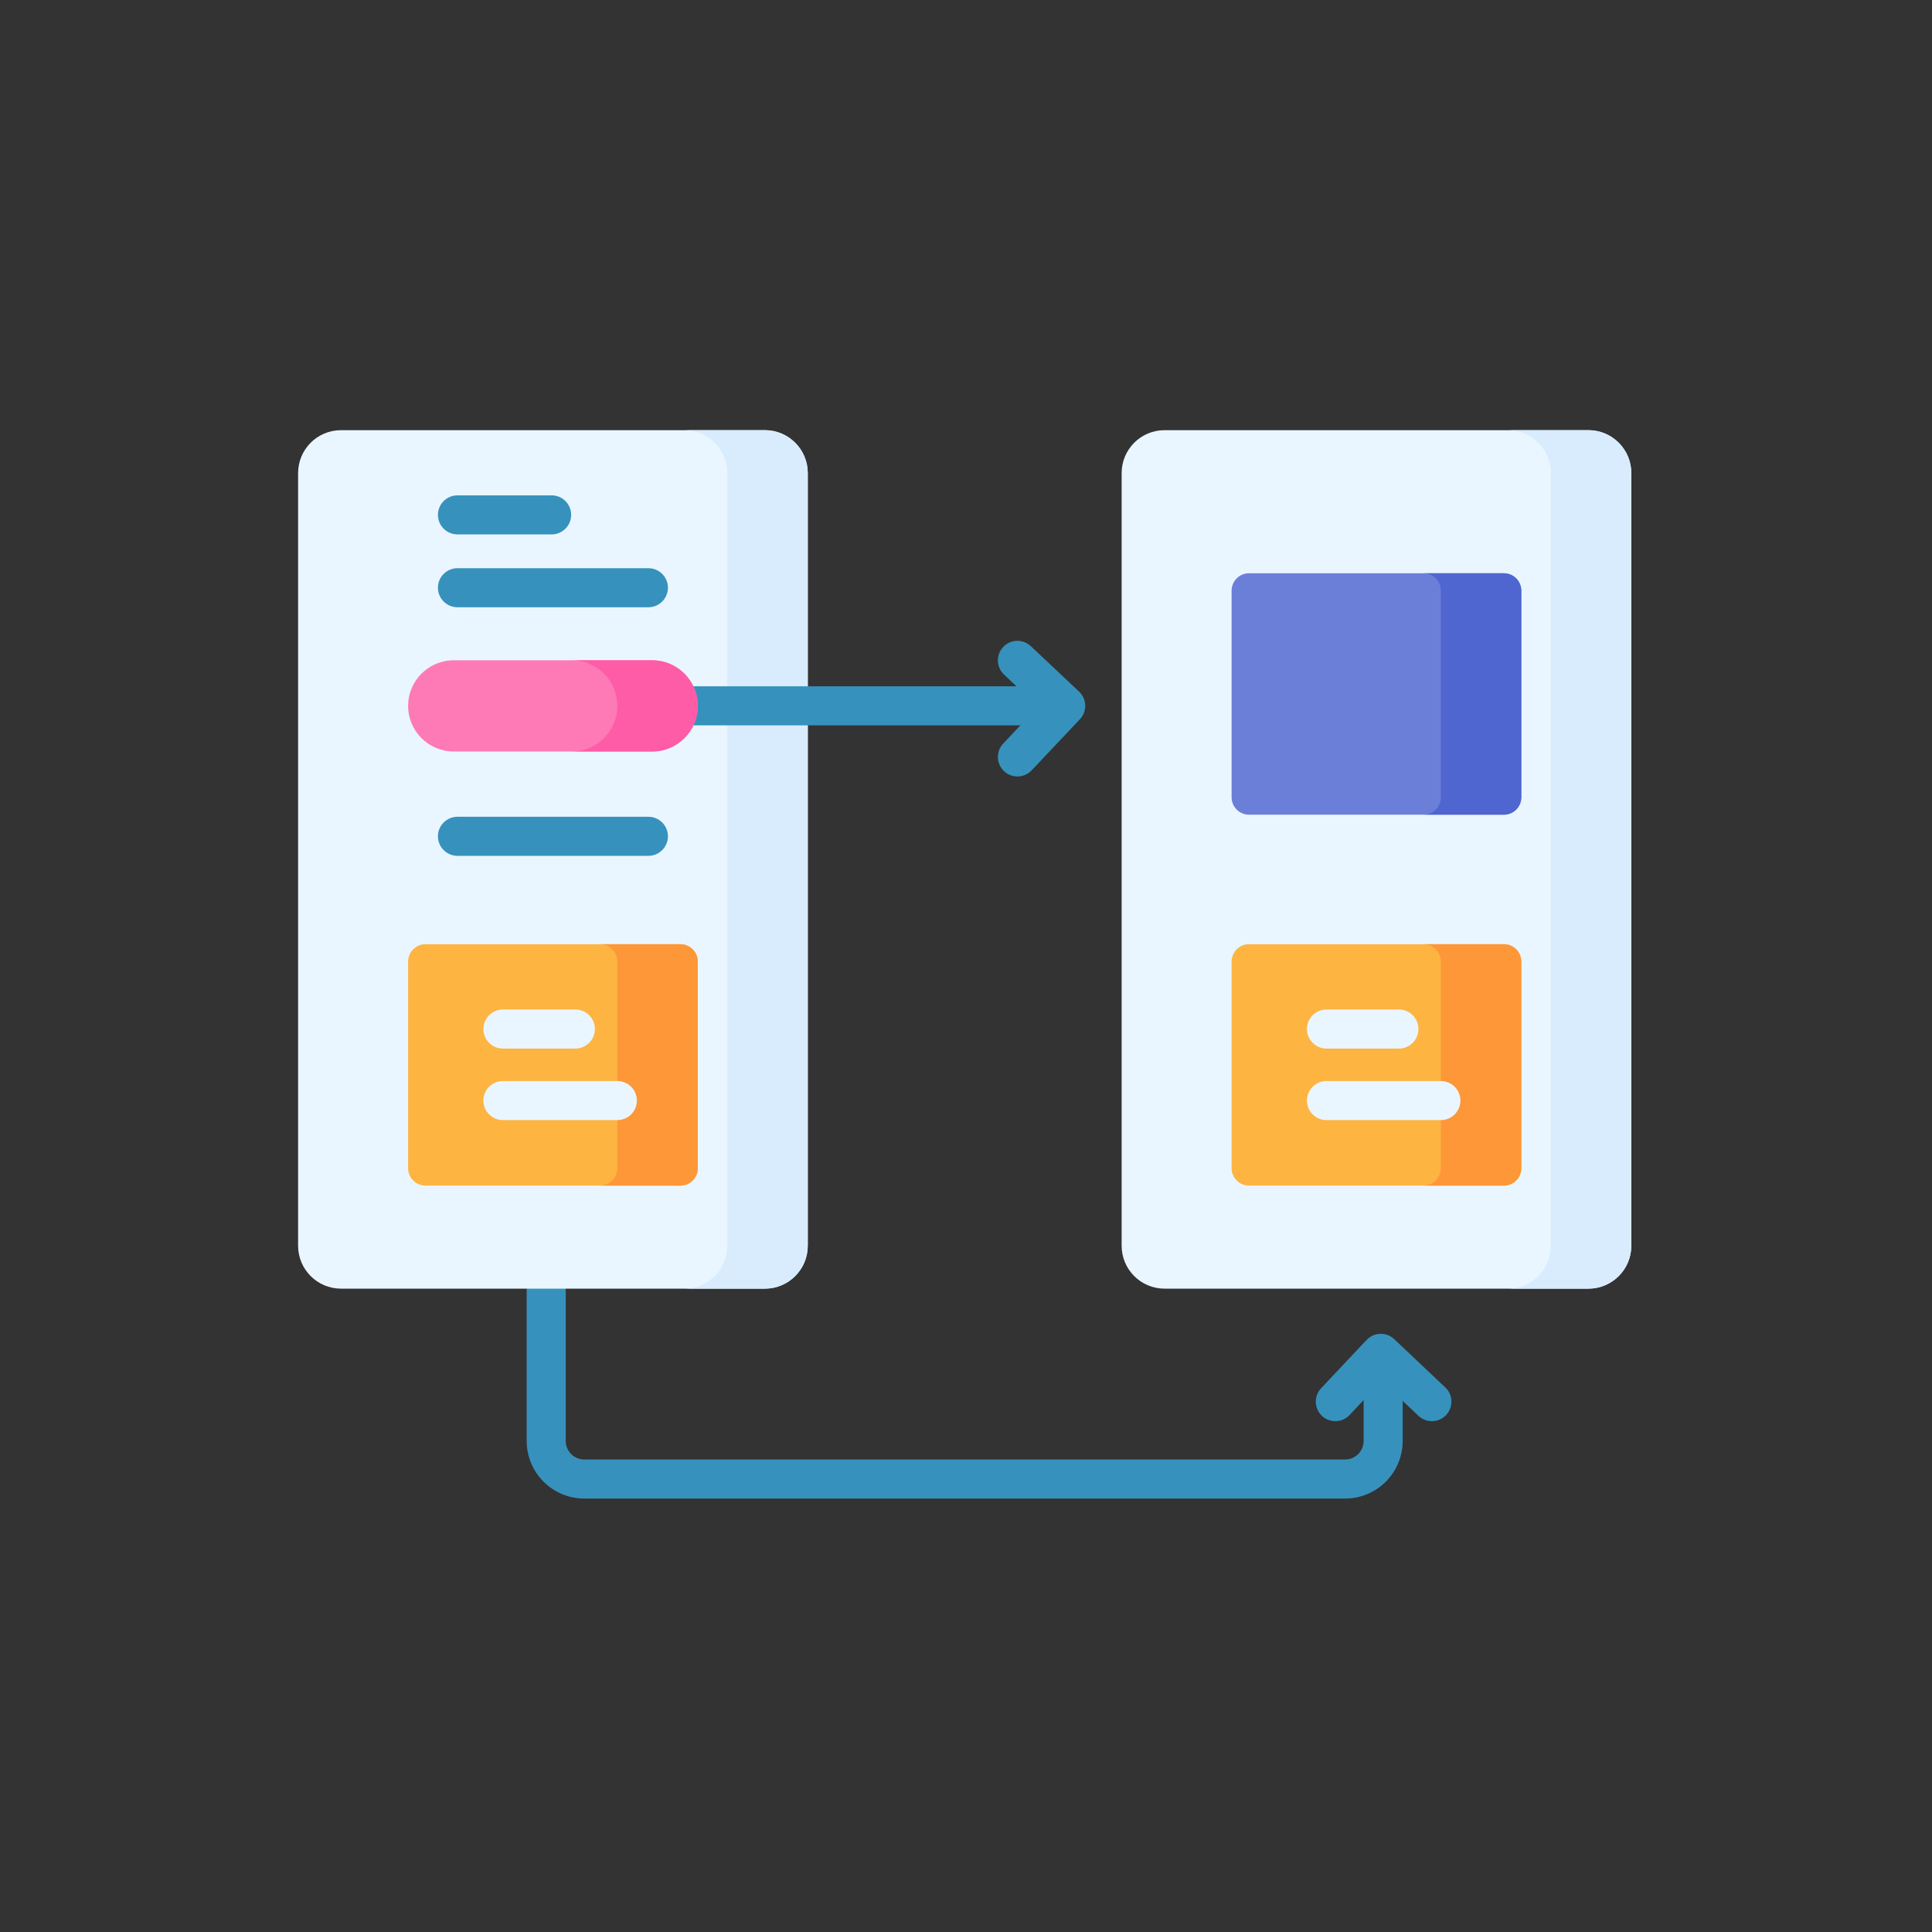<svg width="512" height="512" viewBox="0 0 512 512" fill="none" xmlns="http://www.w3.org/2000/svg">
<rect x="0" y="0" width="512" height="512" fill="#333333" stroke="none"/>
<path d="M383.023 367.686L369.482 354.889C368.484 353.946 367.162 353.429 365.777 353.478C364.403 353.518 363.102 354.102 362.16 355.102L350.109 367.899C348.149 369.98 348.248 373.255 350.328 375.215C352.408 377.174 355.684 377.077 357.644 374.996L361.373 371.037V381.884C361.373 384.584 359.176 386.78 356.478 386.78H154.824C152.125 386.78 149.929 384.583 149.929 381.884V331.809C149.929 328.95 147.612 326.633 144.754 326.633C141.895 326.633 139.578 328.95 139.578 331.809V381.884C139.578 390.292 146.417 397.131 154.824 397.131H356.478C364.885 397.131 371.724 390.291 371.724 381.884V371.249L375.914 375.209C376.915 376.154 378.193 376.623 379.468 376.623C380.841 376.623 382.212 376.079 383.23 375.002C385.193 372.925 385.101 369.649 383.023 367.686Z" fill="#3692BC"/>
<path d="M202.694 341.506H90.374C84.093 341.506 79 336.413 79 330.131V125.375C79 119.092 84.093 114 90.374 114H202.694C208.976 114 214.069 119.093 214.069 125.375V330.131C214.068 336.413 208.976 341.506 202.694 341.506Z" fill="#EAF6FF"/>
<path d="M202.69 114H181.363C187.645 114 192.738 119.093 192.738 125.375V330.131C192.738 336.413 187.645 341.506 181.363 341.506H202.69C208.971 341.506 214.064 336.413 214.064 330.131V125.375C214.063 119.092 208.971 114 202.69 114Z" fill="#D8ECFE"/>
<path d="M180.31 314.202H112.778C110.225 314.202 108.156 312.133 108.156 309.58V254.84C108.156 252.288 110.225 250.219 112.778 250.219H180.31C182.862 250.219 184.931 252.288 184.931 254.84V309.58C184.931 312.133 182.862 314.202 180.31 314.202Z" fill="#FDB441"/>
<path d="M180.299 250.219H158.973C161.525 250.219 163.594 252.288 163.594 254.84V309.58C163.594 312.133 161.525 314.202 158.973 314.202H180.299C182.851 314.202 184.92 312.133 184.92 309.58V254.84C184.92 252.288 182.851 250.219 180.299 250.219Z" fill="#FE9738"/>
<path d="M121.23 141.625H146.19C149.049 141.625 151.365 139.308 151.365 136.449C151.365 133.591 149.049 131.273 146.19 131.273H121.23C118.371 131.273 116.055 133.591 116.055 136.449C116.055 139.308 118.372 141.625 121.23 141.625Z" fill="#3692BC"/>
<path d="M121.23 160.93H171.835C174.693 160.93 177.01 158.612 177.01 155.754C177.01 152.895 174.693 150.578 171.835 150.578H121.23C118.371 150.578 116.055 152.895 116.055 155.754C116.055 158.612 118.372 160.93 121.23 160.93Z" fill="#3692BC"/>
<path d="M171.835 216.453H121.23C118.371 216.453 116.055 218.77 116.055 221.629C116.055 224.487 118.371 226.805 121.23 226.805H171.835C174.693 226.805 177.01 224.487 177.01 221.629C177.01 218.77 174.693 216.453 171.835 216.453Z" fill="#3692BC"/>
<path d="M420.94 341.506H308.62C302.339 341.506 297.246 336.413 297.246 330.131V125.375C297.246 119.093 302.339 114 308.62 114H420.941C427.222 114 432.315 119.093 432.315 125.375V330.131C432.314 336.413 427.221 341.506 420.94 341.506Z" fill="#EAF6FF"/>
<path d="M420.94 114H399.613C405.895 114 410.988 119.093 410.988 125.375V330.131C410.988 336.413 405.895 341.506 399.613 341.506H420.94C427.221 341.506 432.314 336.413 432.314 330.131V125.375C432.314 119.092 427.221 114 420.94 114Z" fill="#D8ECFE"/>
<path d="M398.536 314.202H331.004C328.452 314.202 326.383 312.133 326.383 309.58V254.84C326.383 252.288 328.452 250.219 331.004 250.219H398.536C401.089 250.219 403.158 252.288 403.158 254.84V309.58C403.158 312.133 401.089 314.202 398.536 314.202Z" fill="#FDB441"/>
<path d="M398.541 250.219H377.215C379.767 250.219 381.836 252.288 381.836 254.84V309.58C381.836 312.133 379.767 314.202 377.215 314.202H398.541C401.093 314.202 403.162 312.133 403.162 309.58V254.84C403.163 252.288 401.093 250.219 398.541 250.219Z" fill="#FE9738"/>
<path d="M398.536 215.905H331.004C328.452 215.905 326.383 213.836 326.383 211.284V156.543C326.383 153.991 328.452 151.922 331.004 151.922H398.536C401.089 151.922 403.158 153.991 403.158 156.543V211.284C403.158 213.836 401.089 215.905 398.536 215.905Z" fill="#6C7FD8"/>
<path d="M398.541 151.922H377.215C379.767 151.922 381.836 153.991 381.836 156.543V211.284C381.836 213.836 379.767 215.905 377.215 215.905H398.541C401.093 215.905 403.162 213.836 403.162 211.284V156.543C403.163 153.991 401.093 151.922 398.541 151.922Z" fill="#4F66D0"/>
<path d="M133.281 277.883H152.475C155.334 277.883 157.65 275.565 157.65 272.707C157.65 269.849 155.334 267.531 152.475 267.531H133.281C130.422 267.531 128.105 269.849 128.105 272.707C128.105 275.565 130.423 277.883 133.281 277.883Z" fill="#EAF6FF"/>
<path d="M163.601 286.484H133.281C130.422 286.484 128.105 288.802 128.105 291.66C128.105 294.519 130.422 296.836 133.281 296.836H163.601C166.459 296.836 168.776 294.519 168.776 291.66C168.776 288.802 166.459 286.484 163.601 286.484Z" fill="#EAF6FF"/>
<path d="M351.527 277.883H370.721C373.58 277.883 375.896 275.565 375.896 272.707C375.896 269.849 373.58 267.531 370.721 267.531H351.527C348.668 267.531 346.352 269.849 346.352 272.707C346.352 275.565 348.668 277.883 351.527 277.883Z" fill="#EAF6FF"/>
<path d="M381.847 286.484H351.527C348.668 286.484 346.352 288.802 346.352 291.66C346.352 294.519 348.668 296.836 351.527 296.836H381.847C384.705 296.836 387.022 294.519 387.022 291.66C387.022 288.802 384.705 286.484 381.847 286.484Z" fill="#EAF6FF"/>
<path d="M285.973 183.288L273.177 171.236C271.097 169.276 267.821 169.374 265.861 171.455C263.901 173.536 264 176.812 266.08 178.772L269.378 181.878H168.211C165.352 181.878 163.035 184.195 163.035 187.053C163.035 189.912 165.352 192.229 168.211 192.229H270.415L265.867 197.042C263.904 199.12 263.996 202.395 266.074 204.359C267.074 205.305 268.353 205.773 269.628 205.773C271.001 205.773 272.372 205.229 273.39 204.152L286.186 190.61C287.13 189.612 287.638 188.278 287.598 186.904C287.558 185.531 286.975 184.23 285.973 183.288Z" fill="#3692BC"/>
<path d="M172.847 199.156H120.241C113.567 199.156 108.156 193.745 108.156 187.07C108.156 180.395 113.567 174.984 120.241 174.984H172.846C179.52 174.984 184.931 180.395 184.931 187.07C184.932 193.745 179.521 199.156 172.847 199.156Z" fill="#FE7AB6"/>
<path d="M172.838 174.984H151.512C158.186 174.984 163.597 180.395 163.597 187.07C163.597 193.745 158.186 199.156 151.512 199.156H172.838C179.512 199.156 184.923 193.745 184.923 187.07C184.923 180.395 179.512 174.984 172.838 174.984Z" fill="#FE5CA7"/>
</svg>
